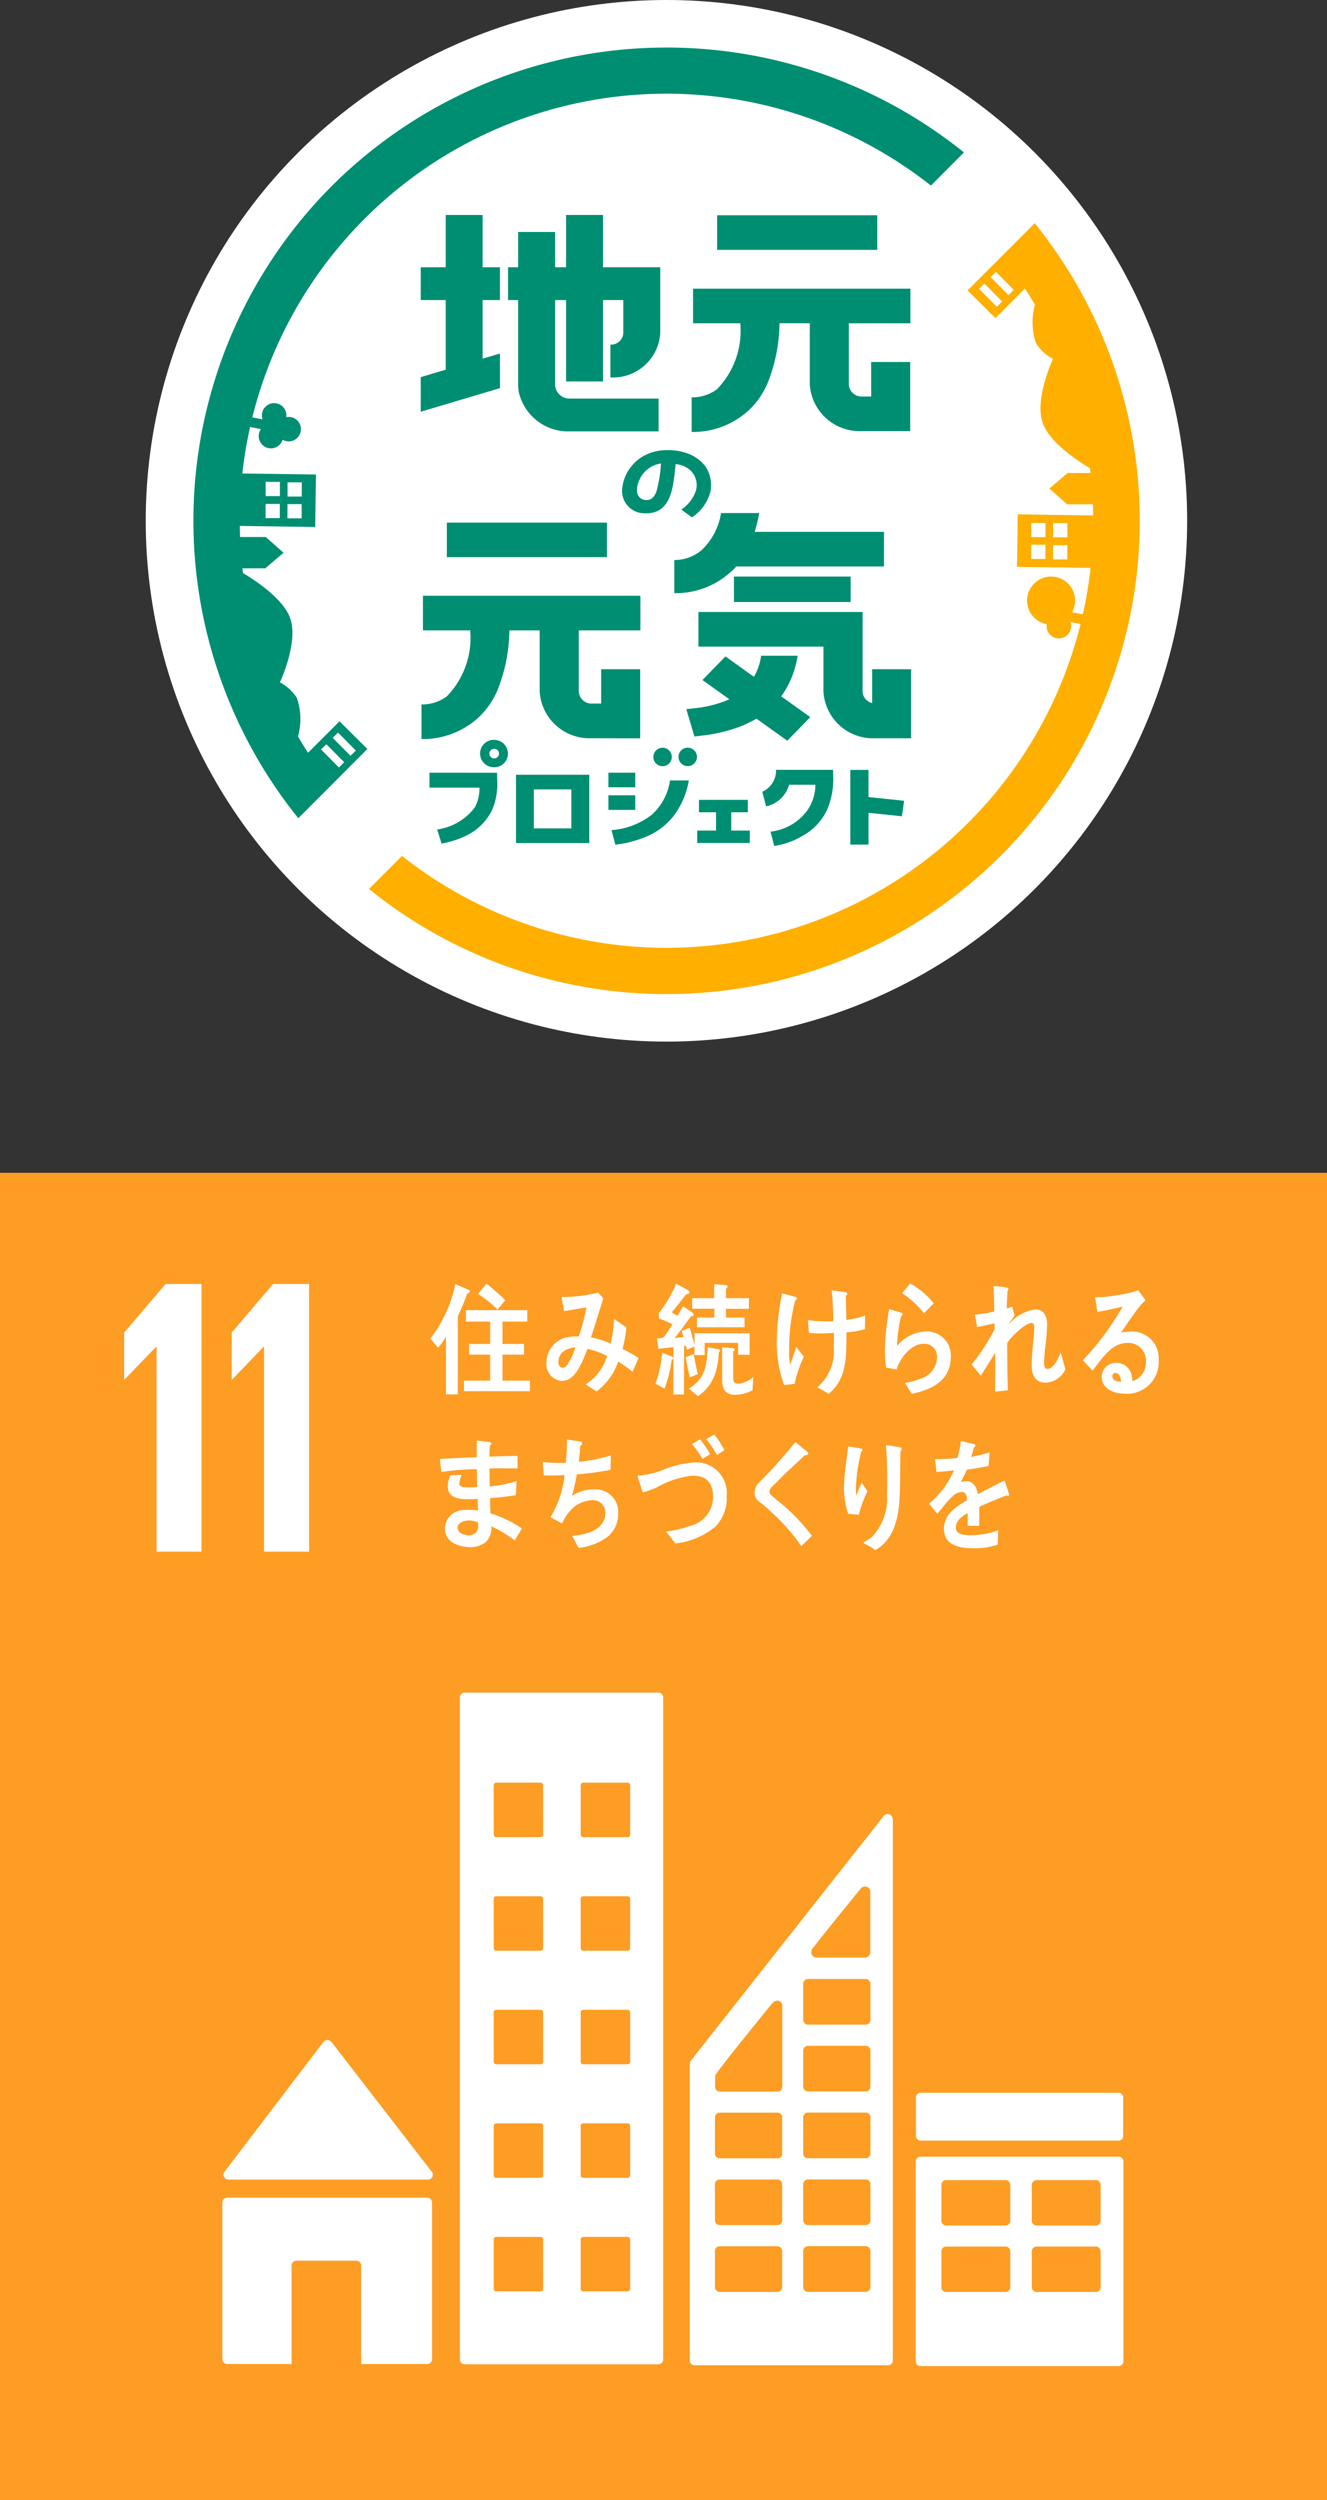 <svg xmlns="http://www.w3.org/2000/svg" xmlns:xlink="http://www.w3.org/1999/xlink" width="91.054" height="171.514" viewBox="0 0 91.054 171.514"><rect x="0" y="0" width="91.054" height="171.514" fill="#333333" stroke="none"/><defs><clipPath id="a"><rect width="91.054" height="91.056" fill="none"/></clipPath></defs><g transform="translate(-232 -573.159)"><g transform="translate(242 573.159)"><ellipse cx="35.729" cy="35.729" rx="35.729" ry="35.729" transform="translate(0 0)" fill="#fff"/><path d="M698.309,206.376a.94.94,0,1,0-.361,1.844,1.036,1.036,0,0,0,.18.016.939.939,0,0,0,.181-1.861Zm.073,1.132a.329.329,0,0,1-.576-.141.33.33,0,0,1,.323-.4.314.314,0,0,1,.067.007.329.329,0,0,1,.186.531Zm1.242,5.924h5.028v-4.684h-5.028Zm1.225-3.679h2.571v2.674h-2.571Zm8.208-2.109a.634.634,0,1,0,.623-.751A.637.637,0,0,0,709.057,207.643Zm14.754.772h-1.248v5.124h1.248v-2.181l1.686.174.607.066.151-1.066-2.445-.256Zm-30.125.192v1.024h3.43a2.758,2.758,0,0,1-.315,1.347,3.872,3.872,0,0,1-2.586,1.52l.3.973a6.4,6.4,0,0,0,1.711-.557,3.807,3.807,0,0,0,1.758-1.747,4.564,4.564,0,0,0,.346-2.129l-.006-.43Zm12.279,1h1.842v-1h-1.842Zm2.931,1.915a5.079,5.079,0,0,1-2.721,1.022l.263,1a7.714,7.714,0,0,0,2.129-.553,4.609,4.609,0,0,0,2.027-1.634,5.626,5.626,0,0,0,.889-2.22h-1.291A3.92,3.92,0,0,1,708.9,211.527Zm2.512-4.634a.634.634,0,1,0,.633.634A.634.634,0,0,0,711.408,206.893Zm6.059,1.522a1.6,1.6,0,0,1-.946,1.506l.264,1a2.092,2.092,0,0,0,1.576-1.484h1.807a3.115,3.115,0,0,1-.637,1.868,3.647,3.647,0,0,1-2.445,1.351l.257.978a5.242,5.242,0,0,0,1.939-.691,3.918,3.918,0,0,0,1.7-1.816,5.32,5.32,0,0,0,.405-2.283l-.006-.43Zm-3.073,2.91h1.136v-.851h-3.353v.851h1.173v1.256h-1.294v.851h3.61v-.851h-1.272Zm-6.587-1.162h-1.842v1h1.842Zm6.771-13.263h8.009V195.15h-8.009Zm9.835-26.532H713.424v2.375h10.988Zm-7.476,11.392a11.39,11.39,0,0,0,.766-3.984h2.078v4.2a3.422,3.422,0,0,0,3.542,3.2h3.349v-4.741h-2.678V182.8h-.672a.875.875,0,0,1-.863-.822v-4.2h4.228V175.4H711.772v2.375h3.241a5.754,5.754,0,0,1-1.6,4.525,2.827,2.827,0,0,1-1.74.555v2.375a5.636,5.636,0,0,0,3.881-1.449A5.5,5.5,0,0,0,716.936,181.76Zm-9.522,6a2.832,2.832,0,0,0-.5,1.3,1.534,1.534,0,0,0,1.452,1.753c1.141.07,1.779-.543,2.029-1.948.074-.414.132-.88.179-1.423a1.661,1.661,0,0,1,1.1.515,1.4,1.4,0,0,1,.291,1.314,2.584,2.584,0,0,1-1,1.291l.73.531a3.024,3.024,0,0,0,1.272-1.781,2.318,2.318,0,0,0-.351-1.72,2.679,2.679,0,0,0-1.237-.889,3.832,3.832,0,0,0-1.446-.219,3.236,3.236,0,0,0-1.44.337A2.873,2.873,0,0,0,707.414,187.76Zm1.861,1.5c-.125.4-.364.711-.823.637-.485-.078-.734-.613-.323-1.456a1.9,1.9,0,0,1,1.439-1.043A9.1,9.1,0,0,1,709.275,189.261Zm15.6,2.828h-8.875a10.1,10.1,0,0,0,.31-1.29h-2.616c-.006.031-.013.063-.019.092a4.443,4.443,0,0,1-1.338,2.472,2.908,2.908,0,0,1-1.853.658v2.273a5.609,5.609,0,0,0,3.87-1.45,4.084,4.084,0,0,0,.382-.38H724.87Zm-16.732,14.165v-4.741h-2.678v2.358h-.672a.876.876,0,0,1-.863-.823v-4.2h4.228v-2.376H693.238v2.376h3.241a5.753,5.753,0,0,1-1.6,4.525,2.824,2.824,0,0,1-1.74.555v2.376a5.639,5.639,0,0,0,3.881-1.45,5.5,5.5,0,0,0,1.382-2.022,11.388,11.388,0,0,0,.766-3.984h2.079v4.2a3.422,3.422,0,0,0,3.541,3.2Zm11.672-1.454-1.994-1.426a6.355,6.355,0,0,0,1.068-2.463l.062-.324h-2.51l-.031.195a3.966,3.966,0,0,1-.462,1.253l-1.954-1.4-1.578,1.62,1.846,1.32a7.9,7.9,0,0,1-2.452.62l-.5.06.556,1.877.394-.052a10.848,10.848,0,0,0,2.762-.641,8.238,8.238,0,0,0,1.1-.534l2.115,1.513Zm4.246-3.29v2.323a.845.845,0,0,1-.657-.788v-5.459H712.141v2.375h8.578v3.084a3.4,3.4,0,0,0,3.337,3.206h2.678V201.51ZM698.52,179.851l-1.187.354v-4.022h1.187v-2.251h-1.187v-3.587H694.8v3.587h-1.714v2.251H694.8v4.777l-1.714.51v2.374l5.437-1.618Zm1.251,2.169a2.868,2.868,0,0,0,.048.493,3.474,3.474,0,0,0,3.527,2.678h6.061V182.94h-6.061a.985.985,0,0,1-1.038-.92v-5.838h.75v5.584h2.536v-5.584h1.391v2.273a.84.84,0,0,1-.884.785v2.251a3.25,3.25,0,0,0,3.421-3.036v-4.524h-3.928v-3.587h-2.536v3.587h-.75v-2.421h-2.537v2.421h-.693v2.251h.693Zm-4.893,11.8h10.988V191.45H694.878Z" transform="translate(-674.217 -155.597)" fill="#008e72"/><path d="M9.5,9.5A32.526,32.526,0,0,0,7.2,52.875l2.267-2.267v0l2.474-2.484-1.912-1.9L7.867,48.384c-.239-.369-.466-.744-.686-1.121A4.439,4.439,0,0,0,7.1,44.618a3.1,3.1,0,0,0-1.162-1.063s1.34-2.836.673-4.49c-.527-1.307-2.4-2.533-3.207-3.011-.013-.108-.027-.216-.039-.325l1.573,0,1.251-1.065L4.968,33.583l-1.765,0q-.014-.379-.018-.76l5.176.072.05-3.6-5.049-.071a29.523,29.523,0,0,1,.531-3.188l.741.146a.84.84,0,1,0,1.491.732.84.84,0,1,0,.245-1.552.833.833,0,0,0-.024-.379.842.842,0,0,0-1.608.5c0,.011.009.019.013.029l-.705-.138a29.28,29.28,0,0,1,46.562-15.9L52.875,7.2A32.527,32.527,0,0,0,9.5,9.5ZM9.927,47l1.221,1.232-.364.361L9.563,47.361Zm-.8.8,1.222,1.232-.365.361L8.76,48.158ZM6.462,29.832l.976,0,0,.976-.976,0Zm-.006,1.494.975,0,0,.975-.976,0ZM4.961,29.8l.976,0,0,.976-.976,0Zm-.006,1.513.976,0,0,.976-.976,0Z" transform="translate(3.268 3.258)" fill="#008e72"/><path d="M733.7,171.153l-3.471,3.47-1.136,1.141,1.912,1.9,2.022-2.03c.237.366.468.736.688,1.111a4.46,4.46,0,0,0,.079,2.654,3.1,3.1,0,0,0,1.162,1.062s-1.34,2.837-.672,4.491c.527,1.307,2.4,2.532,3.207,3.01.013.109.027.217.039.326l-1.572,0-1.251,1.065,1.221,1.086,1.764,0c.01.253.015.507.018.761l-5.176-.073-.05,3.6,5.049.07a29.344,29.344,0,0,1-.531,3.187l-.74-.145a1.647,1.647,0,1,0-1.736.821.822.822,0,0,0,.025.379.842.842,0,1,0,1.608-.5c0-.011-.008-.019-.012-.029l.7.138a29.28,29.28,0,0,1-46.563,15.911l-2.267,2.267A32.482,32.482,0,0,0,733.7,171.153Zm-2.6,5.731-1.22-1.23.364-.361,1.221,1.231Zm.8-.8-1.221-1.231.364-.361,1.221,1.23Zm2.534,18.1-.976,0,0-.976.976,0Zm.006-1.494-.976,0,0-.976.976,0Zm1.494,1.525-.976,0,0-.976.976,0Zm.006-1.513-.976,0,0-.975.976,0Z" transform="translate(-672.701 -155.839)" fill="#ffaf00"/></g><g transform="translate(232 653.617)"><rect width="91.054" height="91.056" transform="translate(0)" fill="#fd9d24"/><g transform="translate(0)"><g clip-path="url(#a)"><path d="M448.166,389.927h13.7a.336.336,0,0,0,.25-.562l-.021-.02-6.814-8.813-.067-.071a.335.335,0,0,0-.246-.115.322.322,0,0,0-.221.09l-.045.044-.06.073-6.649,8.724-.1.126a.32.32,0,0,0-.058.188.34.34,0,0,0,.337.337" transform="translate(-432.502 -320.857)" fill="#fff"/><path d="M461.813,392.508H448.087a.339.339,0,0,0-.336.332v10.743a.337.337,0,0,0,.336.337H452.5v-6.755a.335.335,0,0,1,.337-.337h4.1a.337.337,0,0,1,.337.337v6.755h4.534a.333.333,0,0,0,.333-.337V392.84a.334.334,0,0,0-.333-.332" transform="translate(-432.493 -322.195)" fill="#fff"/><path d="M515.122,389.348H501.539a.321.321,0,0,0-.328.323v13.714a.324.324,0,0,0,.328.326h13.583a.326.326,0,0,0,.335-.326V389.671a.322.322,0,0,0-.335-.323m-7.427,8.953a.331.331,0,0,1-.333.326H503.3a.329.329,0,0,1-.333-.326v-2.464a.329.329,0,0,1,.333-.326h4.061a.332.332,0,0,1,.333.326Zm0-4.557a.334.334,0,0,1-.333.326H503.3a.332.332,0,0,1-.333-.326v-2.469a.328.328,0,0,1,.333-.321h4.061a.331.331,0,0,1,.333.321Zm6.2,4.557a.329.329,0,0,1-.333.326h-4.057a.329.329,0,0,1-.333-.326v-2.464a.329.329,0,0,1,.333-.326h4.057a.329.329,0,0,1,.333.326Zm0-4.557a.332.332,0,0,1-.333.326h-4.057a.332.332,0,0,1-.333-.326v-2.469a.328.328,0,0,1,.333-.321h4.057a.328.328,0,0,1,.333.321Z" transform="translate(-438.373 -321.847)" fill="#fff"/><path d="M479.682,353.575H466.391a.327.327,0,0,0-.326.326v45.428a.327.327,0,0,0,.326.326h13.292a.328.328,0,0,0,.328-.326V353.9a.328.328,0,0,0-.328-.326m-7.906,40.9a.176.176,0,0,1-.174.176h-3.043a.175.175,0,0,1-.176-.176v-3.389a.171.171,0,0,1,.176-.172H471.6a.172.172,0,0,1,.174.172Zm0-7.789a.173.173,0,0,1-.174.176h-3.043a.172.172,0,0,1-.176-.176V383.3a.174.174,0,0,1,.176-.177H471.6a.175.175,0,0,1,.174.177Zm0-7.79a.174.174,0,0,1-.174.177h-3.043a.172.172,0,0,1-.176-.177V375.51a.175.175,0,0,1,.176-.177H471.6a.176.176,0,0,1,.174.177Zm0-7.789a.176.176,0,0,1-.174.176h-3.043a.175.175,0,0,1-.176-.176v-3.391a.171.171,0,0,1,.176-.17H471.6a.172.172,0,0,1,.174.17Zm0-7.785a.175.175,0,0,1-.174.172h-3.043a.174.174,0,0,1-.176-.172v-3.394a.176.176,0,0,1,.176-.177H471.6a.177.177,0,0,1,.174.177Zm5.97,31.154a.178.178,0,0,1-.177.176h-3.045a.174.174,0,0,1-.172-.176v-3.389a.17.17,0,0,1,.172-.172h3.045a.175.175,0,0,1,.177.172Zm0-7.789a.176.176,0,0,1-.177.176h-3.045a.171.171,0,0,1-.172-.176V383.3a.173.173,0,0,1,.172-.177h3.045a.178.178,0,0,1,.177.177Zm0-7.79a.176.176,0,0,1-.177.177h-3.045a.171.171,0,0,1-.172-.177V375.51a.174.174,0,0,1,.172-.177h3.045a.179.179,0,0,1,.177.177Zm0-7.789a.179.179,0,0,1-.177.176h-3.045a.174.174,0,0,1-.172-.176v-3.391a.17.17,0,0,1,.172-.17h3.045a.174.174,0,0,1,.177.17Zm0-7.785a.178.178,0,0,1-.177.172h-3.045a.173.173,0,0,1-.172-.172v-3.394a.175.175,0,0,1,.172-.177h3.045a.179.179,0,0,1,.177.177Z" transform="translate(-434.507 -317.913)" fill="#fff"/><rect width="14.219" height="3.281" rx="0.307" transform="translate(62.849 63.113)" fill="#fff"/><path d="M497.688,363.182a.349.349,0,0,0-.333-.253.311.311,0,0,0-.188.065.083.083,0,0,0-.026.016l-.112.14-13.067,16.573-.06.08a.387.387,0,0,0-.112.259v20.366a.32.32,0,0,0,.326.321h13.278a.321.321,0,0,0,.326-.321V363.32a.323.323,0,0,0-.032-.138m-5.5,9,.1-.122c.893-1.142,2.4-3,3.136-3.9l.094-.117a.382.382,0,0,1,.291-.135.367.367,0,0,1,.365.3v4.2a.377.377,0,0,1-.36.374c-.009,0-.011,0-.021,0a.1.1,0,0,0-.016,0h-3.265l-.016,0-.014,0a.377.377,0,0,1-.362-.374.385.385,0,0,1,.071-.225m-2.063,23.209a.324.324,0,0,1-.326.326h-3.962a.324.324,0,0,1-.326-.326v-2.479a.324.324,0,0,1,.326-.326H489.8a.324.324,0,0,1,.326.326Zm0-4.583a.324.324,0,0,1-.326.326h-3.962a.324.324,0,0,1-.326-.326v-2.478a.32.32,0,0,1,.326-.323H489.8a.32.32,0,0,1,.326.323Zm0-4.582a.324.324,0,0,1-.326.326h-3.962a.324.324,0,0,1-.326-.326v-2.481a.324.324,0,0,1,.326-.326H489.8a.324.324,0,0,1,.326.326Zm.007-10.04v5.463a.326.326,0,0,1-.321.326h-3.962a.327.327,0,0,1-.326-.326v-.686a.324.324,0,0,1,.025-.124c.007-.012.007-.016.021-.036a.091.091,0,0,1,.028-.044.242.242,0,0,1,.037-.053c.5-.723,2.789-3.54,3.749-4.717l.1-.112a.388.388,0,0,1,.294-.141.367.367,0,0,1,.36.305Zm6.049,19.2a.328.328,0,0,1-.327.326h-3.958a.326.326,0,0,1-.33-.326v-2.479a.326.326,0,0,1,.33-.326h3.958a.328.328,0,0,1,.327.326Zm0-4.583a.327.327,0,0,1-.327.326h-3.958a.325.325,0,0,1-.33-.326v-2.478a.322.322,0,0,1,.33-.323h3.958a.324.324,0,0,1,.327.323Zm0-4.582a.327.327,0,0,1-.327.326h-3.958a.325.325,0,0,1-.33-.326v-2.481a.326.326,0,0,1,.33-.326h3.958a.328.328,0,0,1,.327.326Zm0-4.58a.326.326,0,0,1-.327.321h-3.958a.324.324,0,0,1-.33-.321v-2.482a.325.325,0,0,1,.33-.326h3.958a.327.327,0,0,1,.327.326Zm0-4.586a.327.327,0,0,1-.327.326h-3.958a.325.325,0,0,1-.33-.326v-2.48a.325.325,0,0,1,.33-.326h3.958a.327.327,0,0,1,.327.326Z" transform="translate(-436.457 -318.942)" fill="#fff"/><path d="M440.181,325.41v3.221h.023l2.17-2.246h.028v14.054h3.084v-18.36h-2.462Z" transform="translate(-431.661 -314.449)" fill="#fff"/><path d="M448.471,325.41v3.221h.027l2.166-2.246h.027v14.054h3.088v-18.36h-2.467Z" transform="translate(-432.572 -314.449)" fill="#fff"/><path d="M466.313,322.732c-.186.537-.411,1.051-.643,1.565v5.353h-.813v-3.972a3.95,3.95,0,0,1-.541.769l-.53-.627a9.031,9.031,0,0,0,1.714-3.74l.927.406a.116.116,0,0,1,.073.1c0,.092-.128.135-.188.144m-.222,6.7v-.723h1.8v-1.787h-1.445v-.732h1.445v-1.534h-1.662v-.784h4.208v.784h-1.7v1.534h1.478v.732h-1.478v1.787h1.88v.723Zm2.306-5.6a8.246,8.246,0,0,0-1.333-1.072l.573-.707c.241.176.471.39.7.59a6.738,6.738,0,0,1,.583.555Z" transform="translate(-434.257 -314.447)" fill="#fff"/><path d="M478.642,328.171a10.067,10.067,0,0,0-.982-.7,4.289,4.289,0,0,1-1.483,2.051l-.75-.481a3.523,3.523,0,0,0,1.473-1.953,5.28,5.28,0,0,0-1.349-.484,8.464,8.464,0,0,1-.346.837c-.311.675-.7,1.358-1.431,1.358a1.138,1.138,0,0,1-1.033-1.264,1.775,1.775,0,0,1,1.333-1.711,3.06,3.06,0,0,1,.879-.071,12.738,12.738,0,0,0,.525-2l-1.533.262-.17-.968h.08a10.431,10.431,0,0,0,2.43-.305c.109.135.234.262.353.388-.151.516-.321,1.016-.477,1.53-.121.39-.236.775-.374,1.156a5.489,5.489,0,0,1,1.349.423,7.539,7.539,0,0,0,.236-1.687c.287.192.576.378.852.589a9.091,9.091,0,0,1-.269,1.467,9.126,9.126,0,0,1,1.1.615c-.128.31-.266.631-.41.943m-5.086-.675c0,.209.08.4.272.4a.372.372,0,0,0,.305-.15,4.419,4.419,0,0,0,.583-1.242c-.507.044-1.161.289-1.161,1" transform="translate(-435.242 -314.522)" fill="#fff"/><path d="M482.253,327.278a8.59,8.59,0,0,1-.489,1.968l-.619-.332a9.011,9.011,0,0,0,.464-2.134l.692.294a.084.084,0,0,1,.049.08.126.126,0,0,1-.1.125m4.566-.353v-.815h-2.3v.84h-.7v-.59l-.509.225c-.026-.094-.053-.19-.078-.282l-.128.025v3.325h-.725v-3.242c-.342.025-.691.064-1.033.11l-.09-.716a1.909,1.909,0,0,0,.352-.038.338.338,0,0,0,.183-.145c.189-.25.349-.523.519-.784a7.347,7.347,0,0,0-.927-.4v-.371a8.816,8.816,0,0,0,1.185-2.017l.749.413c.058.036.154.077.154.165,0,.145-.133.145-.214.138-.33.42-.646.851-1,1.253.134.082.271.147.407.24.128-.218.252-.442.381-.663l.656.461a.147.147,0,0,1,.067.118c0,.117-.109.108-.179.108-.379.5-.733,1.012-1.129,1.487a5.776,5.776,0,0,0,.615-.053,3.863,3.863,0,0,0-.142-.422l.56-.225c.124.391.221.792.333,1.189v-.808H487.6v1.478Zm-3.32,1.558c-.105-.452-.2-.918-.273-1.384l.537-.233c.085.465.176.935.287,1.392Zm1.992-1.726a5.606,5.606,0,0,1-.221,1.377,3,3,0,0,1-1.209,1.634l-.627-.514c1.076-.67,1.248-1.485,1.29-2.843l.75.138c.044.012.1.036.1.1a.134.134,0,0,1-.085.1m.489-2.975v.6h1.278v.669h-3.266v-.669h1.194v-.606h-1.519v-.721h1.51v-.963l.807.064a.1.1,0,0,1,.112.1.15.15,0,0,1-.112.134v.665h1.574v.728Zm1.824,5.589a2.561,2.561,0,0,1-1.225.31c-.519,0-.852-.294-.852-.941v-2.329l.739.08c.042.01.113.03.113.094a.141.141,0,0,1-.1.115v1.711c0,.4.053.509.407.509a1.911,1.911,0,0,0,.973-.457Z" transform="translate(-436.166 -314.445)" fill="#fff"/><path d="M491.716,328.973c-.236.037-.481.064-.718.09a8.361,8.361,0,0,1-.5-3.1,16.6,16.6,0,0,1,.365-3.19c.214.053.433.113.651.174a1.7,1.7,0,0,1,.279.083c.046.016.09.036.086.09a.155.155,0,0,1-.119.133,12.9,12.9,0,0,0-.417,3.373,4.313,4.313,0,0,0,.071,1.051c.14-.407.282-.82.426-1.23a7.487,7.487,0,0,0,.516.663,8.024,8.024,0,0,0-.638,1.867m3.555-3.533c0,.365,0,.734-.012,1.1a6.4,6.4,0,0,1-.154,1.355,3.02,3.02,0,0,1-1.051,1.767,8.117,8.117,0,0,0-.787-.445,3.248,3.248,0,0,0,1.136-2.742c.012-.335.012-.668.007-1a10.582,10.582,0,0,1-1.3.032c-.131,0-.268-.016-.409-.022-.028-.294-.048-.593-.073-.884a9.188,9.188,0,0,0,.931.083,7.572,7.572,0,0,0,.817,0c0-.464-.036-.92-.052-1.379-.016-.243-.037-.5-.069-.755.229.041.458.069.691.1a1.178,1.178,0,0,1,.284.048c.048.012.1.037.1.106a.166.166,0,0,1-.1.119c0,.551.03,1.108.032,1.661a4.937,4.937,0,0,0,1.285-.3c.009.312-.016.634-.007.939a7.015,7.015,0,0,1-1.268.224" transform="translate(-437.194 -314.5)" fill="#fff"/><path d="M501.113,329.5a4.3,4.3,0,0,1-.443.106c-.069-.125-.45-.718-.45-.718,0-.03.028-.032.046-.032a4.988,4.988,0,0,0,1.072-.31,1.542,1.542,0,0,0,1.064-1.361.875.875,0,0,0-.888-1.012c-.839-.009-1.611.9-1.888,1.769-.237-.044-.482-.1-.718-.135a9.235,9.235,0,0,1-.074-1.281,17.039,17.039,0,0,1,.294-2.731l.835.253a.1.1,0,0,1,.085.1.173.173,0,0,1-.108.137,9.968,9.968,0,0,0-.278,2.044,2.663,2.663,0,0,1,2.092-1,1.644,1.644,0,0,1,1.6,1.749c-.02,1.533-1.131,2.116-2.244,2.427m.413-5.424a7.019,7.019,0,0,0-1.51-1.381c.188-.216.365-.441.553-.659a5.311,5.311,0,0,1,1.615,1.358c-.229.225-.443.457-.659.682" transform="translate(-438.112 -314.444)" fill="#fff"/><path d="M510.573,328.864c-.647,0-.936-.489-.936-1.2,0-.75.112-1.49.165-2.24.009-.11.009-.229.009-.337,0-.158-.021-.314-.2-.314-.417,0-1.418.973-1.654,1.377,0,1.064.011,2.162.054,3.233l-.883.1c0-.884.009-1.787.009-2.678-.321.542-.659,1.051-.984,1.575-.22-.238-.417-.507-.635-.759a13.533,13.533,0,0,0,1.572-2.425v-.4c-.4.077-.791.184-1.2.253-.048-.285-.092-.573-.156-.851a7.709,7.709,0,0,0,1.333-.216c0-.583-.021-1.165-.044-1.735a4.742,4.742,0,0,1,.916.1.114.114,0,0,1,.1.117.09.09,0,0,1-.062.092c-.018.415-.044.817-.048,1.22.131-.032.25-.092.384-.131.048.216.092.436.144.645-.133.16-.246.335-.369.513l.016.026a2.792,2.792,0,0,1,1.842-.991c.482,0,.748.452.748.982a12.113,12.113,0,0,1-.082,1.274,13.2,13.2,0,0,0-.125,1.349v.025c-.006.183.014.452.223.452.449,0,.74-.723.922-1.127.108.384.215.772.317,1.159a1.593,1.593,0,0,1-1.377.92" transform="translate(-438.847 -314.467)" fill="#fff"/><path d="M516.946,329.655c-.6,0-1.562-.255-1.562-1.169a.982.982,0,0,1,1.037-.951,1.073,1.073,0,0,1,1,.788,2.067,2.067,0,0,1,.071.482,1.329,1.329,0,0,0,.925-1.294,1.213,1.213,0,0,0-1.262-1.338c-1.088,0-1.719,1.041-2.4,1.9-.221-.237-.441-.471-.666-.707a18.7,18.7,0,0,0,2.73-3.683c-.573.14-1.152.253-1.73.374l-.158-1.028c.081.007.154.007.23.007a7.009,7.009,0,0,0,.959-.087,11.352,11.352,0,0,0,1.322-.246,3.218,3.218,0,0,0,.449-.149c.17.238.333.465.5.7-.066.06-.149.124-.213.193a6.752,6.752,0,0,0-.468.582c-.352.473-.673.964-1,1.441a2.513,2.513,0,0,1,.667-.076,1.823,1.823,0,0,1,1.913,1.96,2.162,2.162,0,0,1-2.336,2.3m-.61-1.422c-.138,0-.225.06-.225.237,0,.321.413.367.6.367-.036-.255-.11-.6-.374-.6" transform="translate(-439.789 -314.502)" fill="#fff"/><path d="M469.67,341a8.651,8.651,0,0,0-1.627-.975,1.264,1.264,0,0,1-.406,1.11,1.8,1.8,0,0,1-.983.326c-.72-.012-1.8-.256-1.783-1.323a1.287,1.287,0,0,1,1.191-1.221,4.373,4.373,0,0,1,1.074.032c0-.271-.014-.538-.026-.8-.236.013-.482.02-.727.016-.557-.007-1.333-.064-1.319-.927a1.553,1.553,0,0,1,.183-.7l.771-.042a1.92,1.92,0,0,0-.165.578c-.007.273.3.273.454.278a4.368,4.368,0,0,0,.78-.026c-.021-.4-.021-.814-.025-1.22a17.949,17.949,0,0,0-2.43.192c-.048-.3-.08-.589-.112-.887.844-.051,1.691-.1,2.533-.119,0-.262,0-.522,0-.792l0-.36c.2.027.4.043.6.076.1.016.215.02.321.044.035.013.076.029.076.089a.14.14,0,0,1-.1.124c-.021.262-.026.514-.028.776.643-.028,1.285-.042,1.927-.053l0,.863c-.643-.012-1.285-.019-1.921,0,0,.413.005.814.012,1.23a8.114,8.114,0,0,0,1.845-.363l-.053.964c-.59.09-1.177.165-1.767.2,0,.346.012.7.025,1.048a8.18,8.18,0,0,1,2.164,1.037c-.166.273-.33.548-.5.814m-2.511-1.226a1.524,1.524,0,0,0-.637-.135c-.262,0-.765.1-.766.494s.468.514.729.518a.61.61,0,0,0,.679-.691c0-.061,0-.125,0-.186" transform="translate(-434.338 -315.775)" fill="#fff"/><path d="M476.961,340.692a4.008,4.008,0,0,1-2.051.807c-.154-.271-.278-.557-.442-.817.807-.076,2.28-.337,2.28-1.585a.854.854,0,0,0-.948-.868,2.139,2.139,0,0,0-1.264.519,3.055,3.055,0,0,0-.755,1.076l-.8-.429a6.919,6.919,0,0,0,.967-2.889c-.282.016-.555.026-.838.026h-.586c-.016-.312-.057-.615-.064-.927a8.406,8.406,0,0,0,1.055.067c.17,0,.346,0,.514-.007a14.1,14.1,0,0,0,.085-1.6c.214.032.429.058.647.094a1.742,1.742,0,0,1,.289.048c.05.016.108.044.108.119a.219.219,0,0,1-.133.17c-.028.369-.048.739-.1,1.1a11.2,11.2,0,0,0,2.2-.439l-.019.99a21.052,21.052,0,0,1-2.319.31,10.624,10.624,0,0,1-.337,1.479,2.715,2.715,0,0,1,1.569-.451,1.549,1.549,0,0,1,1.607,1.7,2,2,0,0,1-.67,1.51" transform="translate(-435.211 -315.767)" fill="#fff"/><path d="M485.109,339.991a5.114,5.114,0,0,1-2.757,1.161c-.216-.277-.417-.562-.643-.814a7.942,7.942,0,0,0,1.663-.39,2.041,2.041,0,0,0,1.574-1.966c0-1.113-.576-1.483-1.422-1.483a6.428,6.428,0,0,0-2.478.824,5.806,5.806,0,0,1-.932.328c-.032-.119-.344-1.076-.344-1.1,0-.09.086-.062.133-.062a5.716,5.716,0,0,0,1.767-.449,6.645,6.645,0,0,1,2.107-.452,2.105,2.105,0,0,1,2.1,2.308,2.784,2.784,0,0,1-.772,2.1m-.878-4.641a8.688,8.688,0,0,0-.727-1.024l.544-.321a6.764,6.764,0,0,1,.7,1.016Zm.984-.269a7.8,7.8,0,0,0-.739-1.092l.557-.312a6.254,6.254,0,0,1,.691,1.072Z" transform="translate(-436.015 -315.724)" fill="#fff"/><path d="M491.993,341.4a13.485,13.485,0,0,0-2.114-2.382,6.086,6.086,0,0,0-.608-.535,1.768,1.768,0,0,1-.351-.307.7.7,0,0,1-.131-.445.932.932,0,0,1,.319-.7c.34-.363.691-.7,1.016-1.064.491-.558.989-1.118,1.466-1.707.2.172.407.336.611.509a1.4,1.4,0,0,1,.234.2.113.113,0,0,1,.035.073c0,.117-.156.131-.232.117-.461.441-.94.875-1.411,1.324-.195.188-.376.392-.574.583a3.17,3.17,0,0,0-.279.268.528.528,0,0,0-.17.328.32.32,0,0,0,.124.246c.3.278.629.519.929.78a13.893,13.893,0,0,1,1.864,2.008c-.246.227-.482.473-.727.7" transform="translate(-437.007 -315.79)" fill="#fff"/><path d="M496.7,339.278c-.248-.016-.5-.044-.739-.069a5.611,5.611,0,0,1-.285-1.911c.032-.907.183-1.81.289-2.71.22.032.441.076.659.108.08.02.181.025.262.053.032.021.06.037.06.087a.18.18,0,0,1-.09.122,12.033,12.033,0,0,0-.361,2.4c0,.17,0,.337.005.507,0,.016-.005.064.018.064s.036-.069.046-.078c.1-.269.208-.521.317-.778l.408.6a7.009,7.009,0,0,0-.589,1.6m2.847-4.341c-.009.989-.011,2-.048,2.992-.057,1.581-.394,3.055-1.679,3.781a3.773,3.773,0,0,0-.755-.452c-.019-.013-.039-.013-.039-.048s.037-.057.06-.073a2.954,2.954,0,0,0,.491-.317,3.839,3.839,0,0,0,1.05-2.956,33.082,33.082,0,0,0-.071-3.35,5.348,5.348,0,0,1,.659.09,2.9,2.9,0,0,1,.349.064.086.086,0,0,1,.069.1.33.33,0,0,1-.085.173" transform="translate(-437.764 -315.817)" fill="#fff"/><path d="M507.658,337.949a.147.147,0,0,1-.1-.039c-.489.177-1.429.574-1.879.789V340l-.8-.007c.007-.121.007-.246.007-.39v-.473c-.541.273-.814.617-.814,1,0,.337.314.514.927.514a5.643,5.643,0,0,0,1.976-.337l-.032.989a5.2,5.2,0,0,1-1.7.243c-1.328,0-1.991-.445-1.991-1.349a1.713,1.713,0,0,1,.557-1.211,4.776,4.776,0,0,1,1.028-.727c-.011-.381-.119-.573-.317-.573a.957.957,0,0,0-.7.32,6.007,6.007,0,0,0-.523.574c-.248.294-.406.5-.5.6-.124-.154-.311-.381-.566-.691a6.083,6.083,0,0,0,1.711-2.29c-.363.053-.76.085-1.2.11-.028-.319-.064-.615-.108-.877a10.663,10.663,0,0,0,1.553-.085,7.6,7.6,0,0,0,.23-1.163l.916.22a.094.094,0,0,1,.08.1c0,.049-.032.093-.1.125-.037.144-.1.365-.186.651a10.269,10.269,0,0,0,1.266-.314l-.078.931c-.369.085-.871.17-1.493.257a5.312,5.312,0,0,1-.422.846,1.313,1.313,0,0,1,.39-.06c.413,0,.683.294.8.9.544-.305,1.157-.615,1.832-.936l.31.943c0,.069-.028.1-.081.1" transform="translate(-438.486 -315.78)" fill="#fff"/></g></g></g></g></svg>